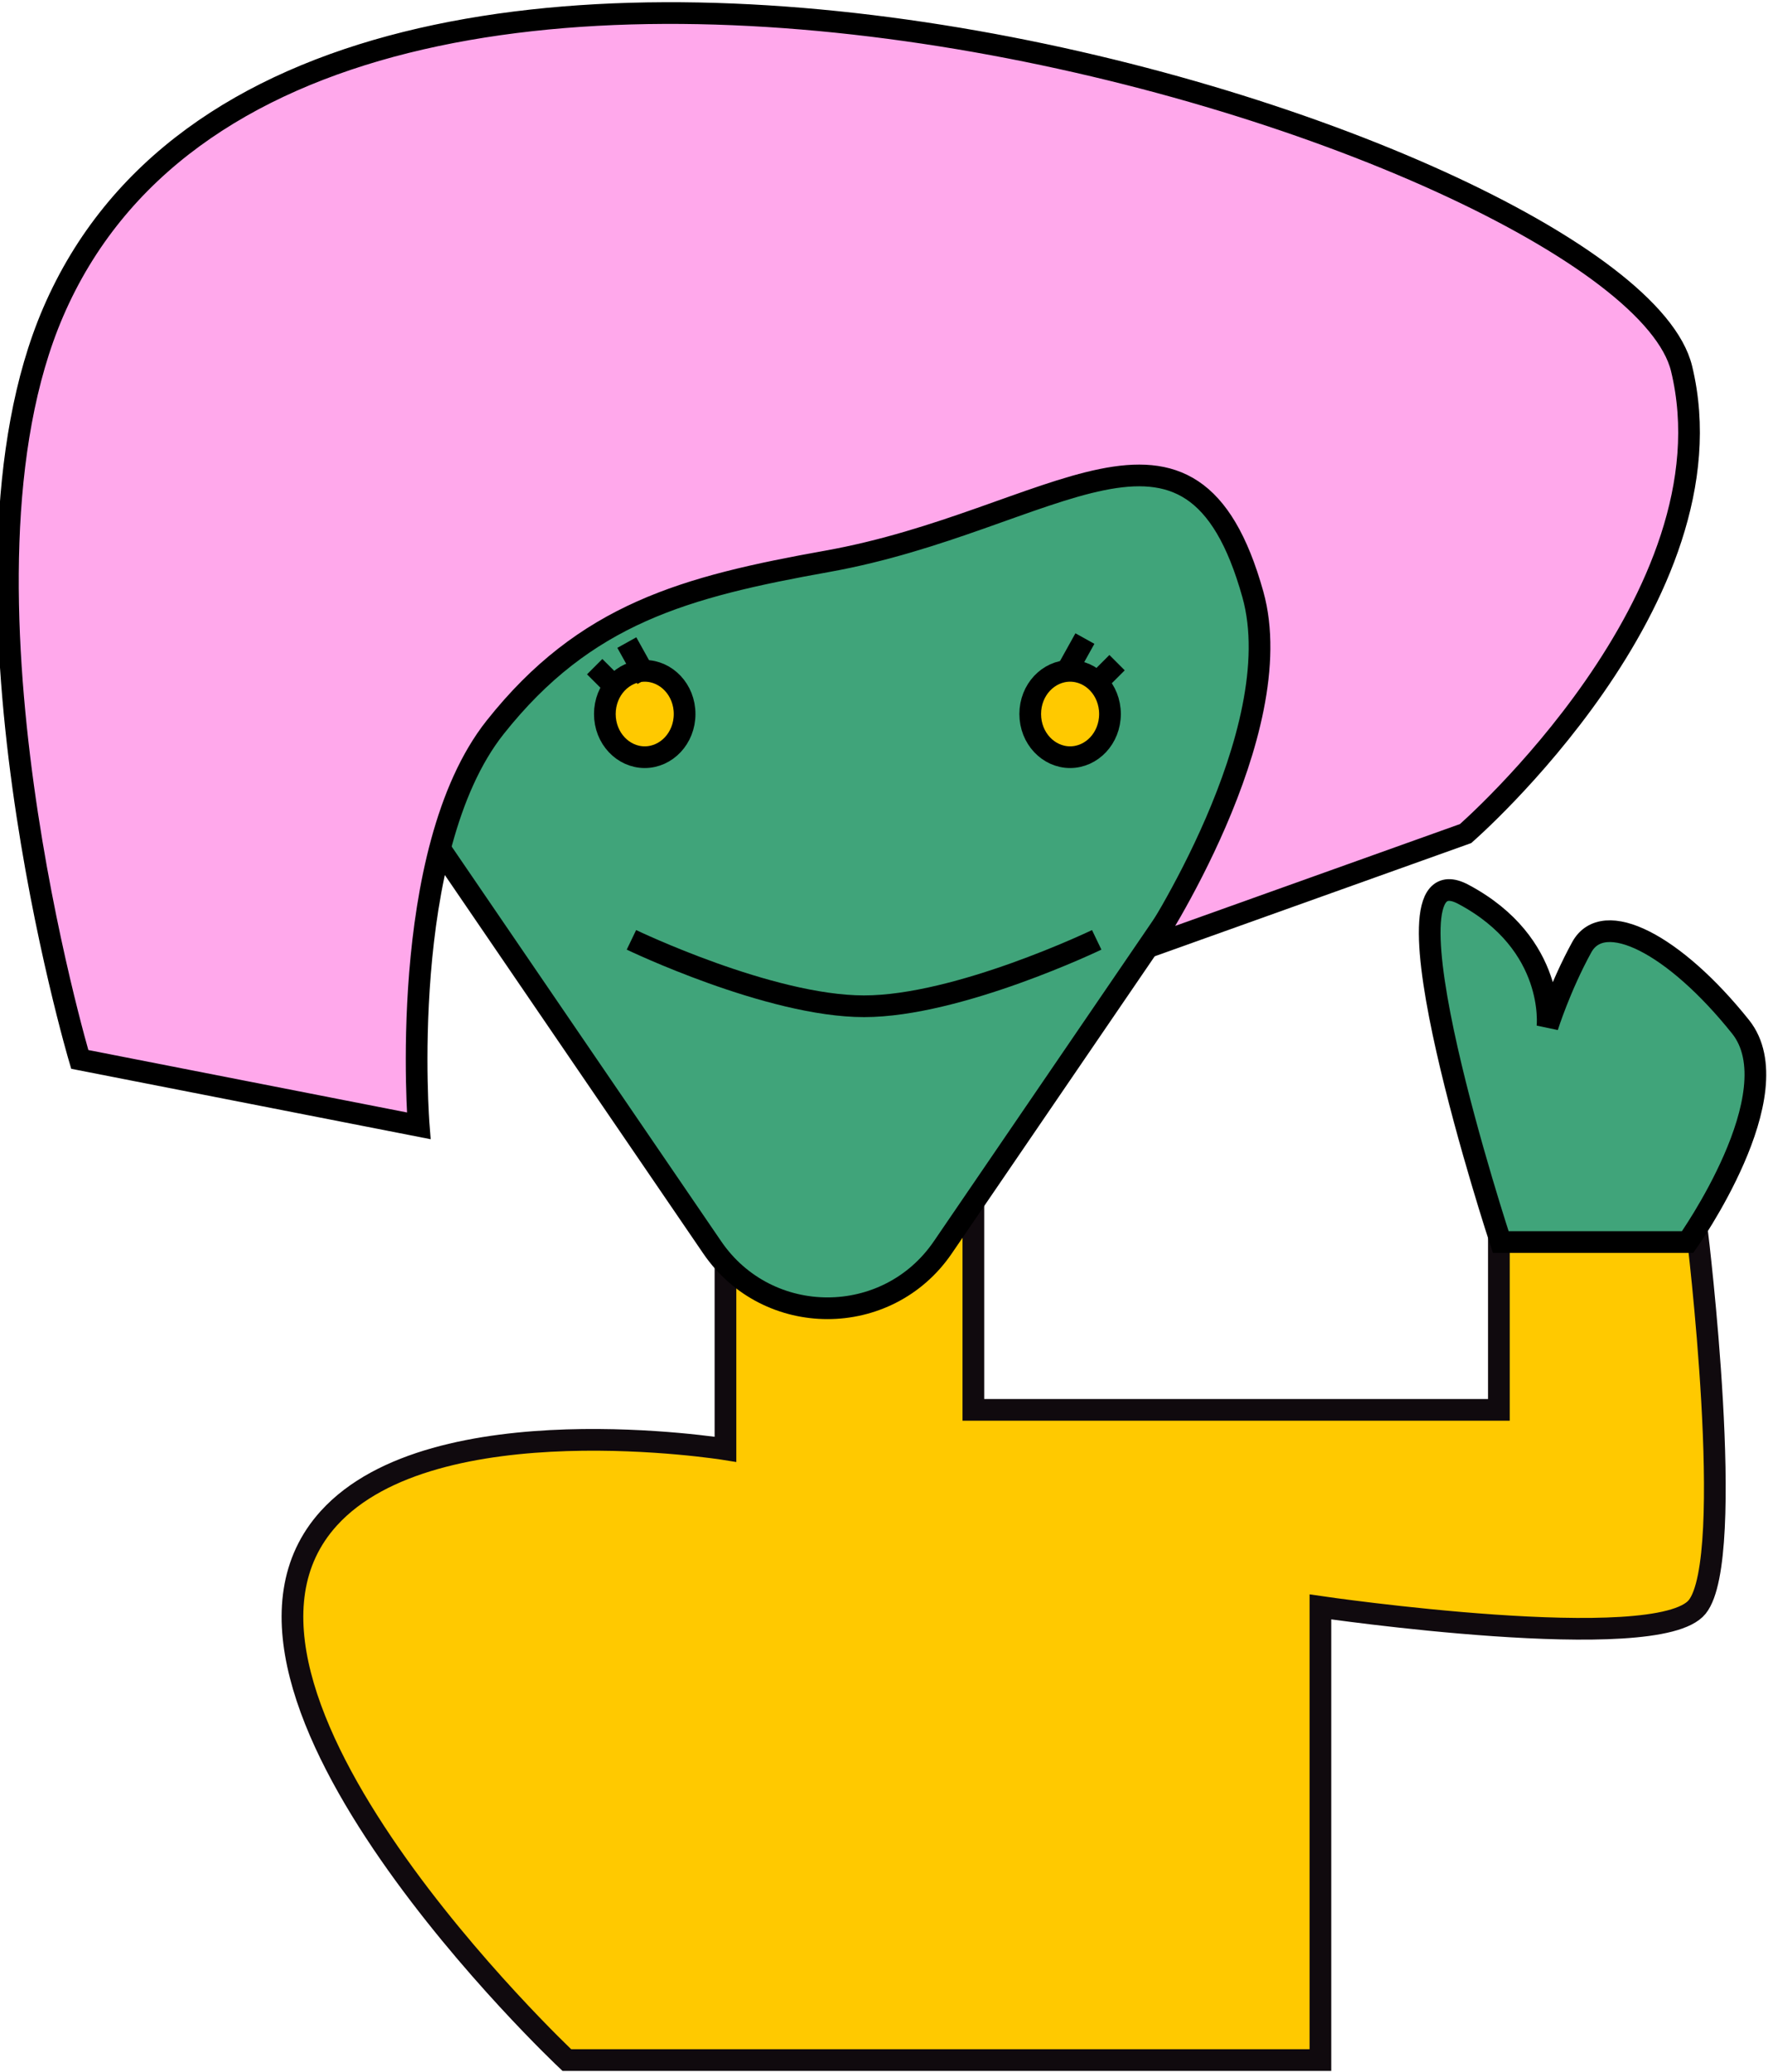<svg width="163" height="191" viewBox="0 0 163 191" fill="none" xmlns="http://www.w3.org/2000/svg">
<g clip-path="url(#clip0_219_3815)">
<path d="M66.884 133.577V116.326L89.739 109.062V129.945H138.189V113.602H156.473C156.473 113.602 160.13 143.564 156.473 148.104C152.814 152.644 121.735 148.104 121.735 148.104V189.87H52.258C52.258 189.87 15.975 155.738 30.318 139.933C40.024 129.237 66.884 133.577 66.884 133.577Z" fill="#FFC900" stroke="#100A0E" stroke-width="2" stroke-linecap="round"/>
<path d="M65.662 114.969L25.642 56.373C19.813 47.84 25.93 36.272 36.271 36.272H116.313C126.653 36.272 132.771 47.84 126.942 56.373L86.922 114.969C81.813 122.449 70.771 122.449 65.662 114.969Z" fill="#40A47A" stroke="black" stroke-width="2"/>
<path d="M58.215 86.623C58.215 86.623 70.951 92.745 79.662 92.745C88.373 92.745 101.11 86.623 101.11 86.623" stroke="black" stroke-width="2" stroke-linejoin="round"/>
<path d="M102.334 65.809C102.334 68.047 100.649 69.788 98.657 69.788C96.666 69.788 94.981 68.047 94.981 65.809C94.981 63.571 96.666 61.83 98.657 61.83C100.649 61.83 102.334 63.571 102.334 65.809Z" fill="#FFC900" stroke="black" stroke-width="2"/>
<path d="M63.117 65.809C63.117 68.047 61.432 69.788 59.44 69.788C57.449 69.788 55.764 68.047 55.764 65.809C55.764 63.571 57.449 61.83 59.44 61.83C61.432 61.83 63.117 63.571 63.117 65.809Z" fill="#FFC900" stroke="black" stroke-width="2"/>
<path d="M160.47 94.637C165.351 100.742 155.589 114.477 155.589 114.477H138.359C138.359 114.477 126.297 77.849 134.913 82.427C143.529 87.006 142.667 94.637 142.667 94.637C142.667 94.637 143.816 90.974 145.825 87.311C147.834 83.649 154.37 87.008 160.47 94.637Z" fill="#40A47A" stroke="black" stroke-width="2"/>
<path d="M7.353 97.643C7.353 97.643 -5.751 53.492 4.901 28.773C28.099 -25.058 149.927 12.894 155.033 33.977C160.14 55.059 135.118 76.829 135.118 76.829L106.011 87.236C106.011 87.236 119.064 67.505 115.509 54.791C109.805 34.39 97.16 47.988 76.29 51.73C63.123 54.091 53.961 56.56 45.651 67.034C36.571 78.481 38.605 103.765 38.605 103.765L7.353 97.643Z" fill="#FFA8EB" stroke="black" stroke-width="2"/>
<path d="M98.17 62.187L100.022 58.855" stroke="black" stroke-width="2"/>
<path d="M59.643 62.556L57.79 59.225" stroke="black" stroke-width="2"/>
<path d="M101.135 62.927L102.987 61.076" stroke="black" stroke-width="2"/>
<path d="M56.68 63.296L54.827 61.445" stroke="black" stroke-width="2"/>
</g>
<defs>
<clipPath id="clip0_219_3815">
<rect width="163" height="191" fill="white"/>
</clipPath>
</defs>
</svg>
